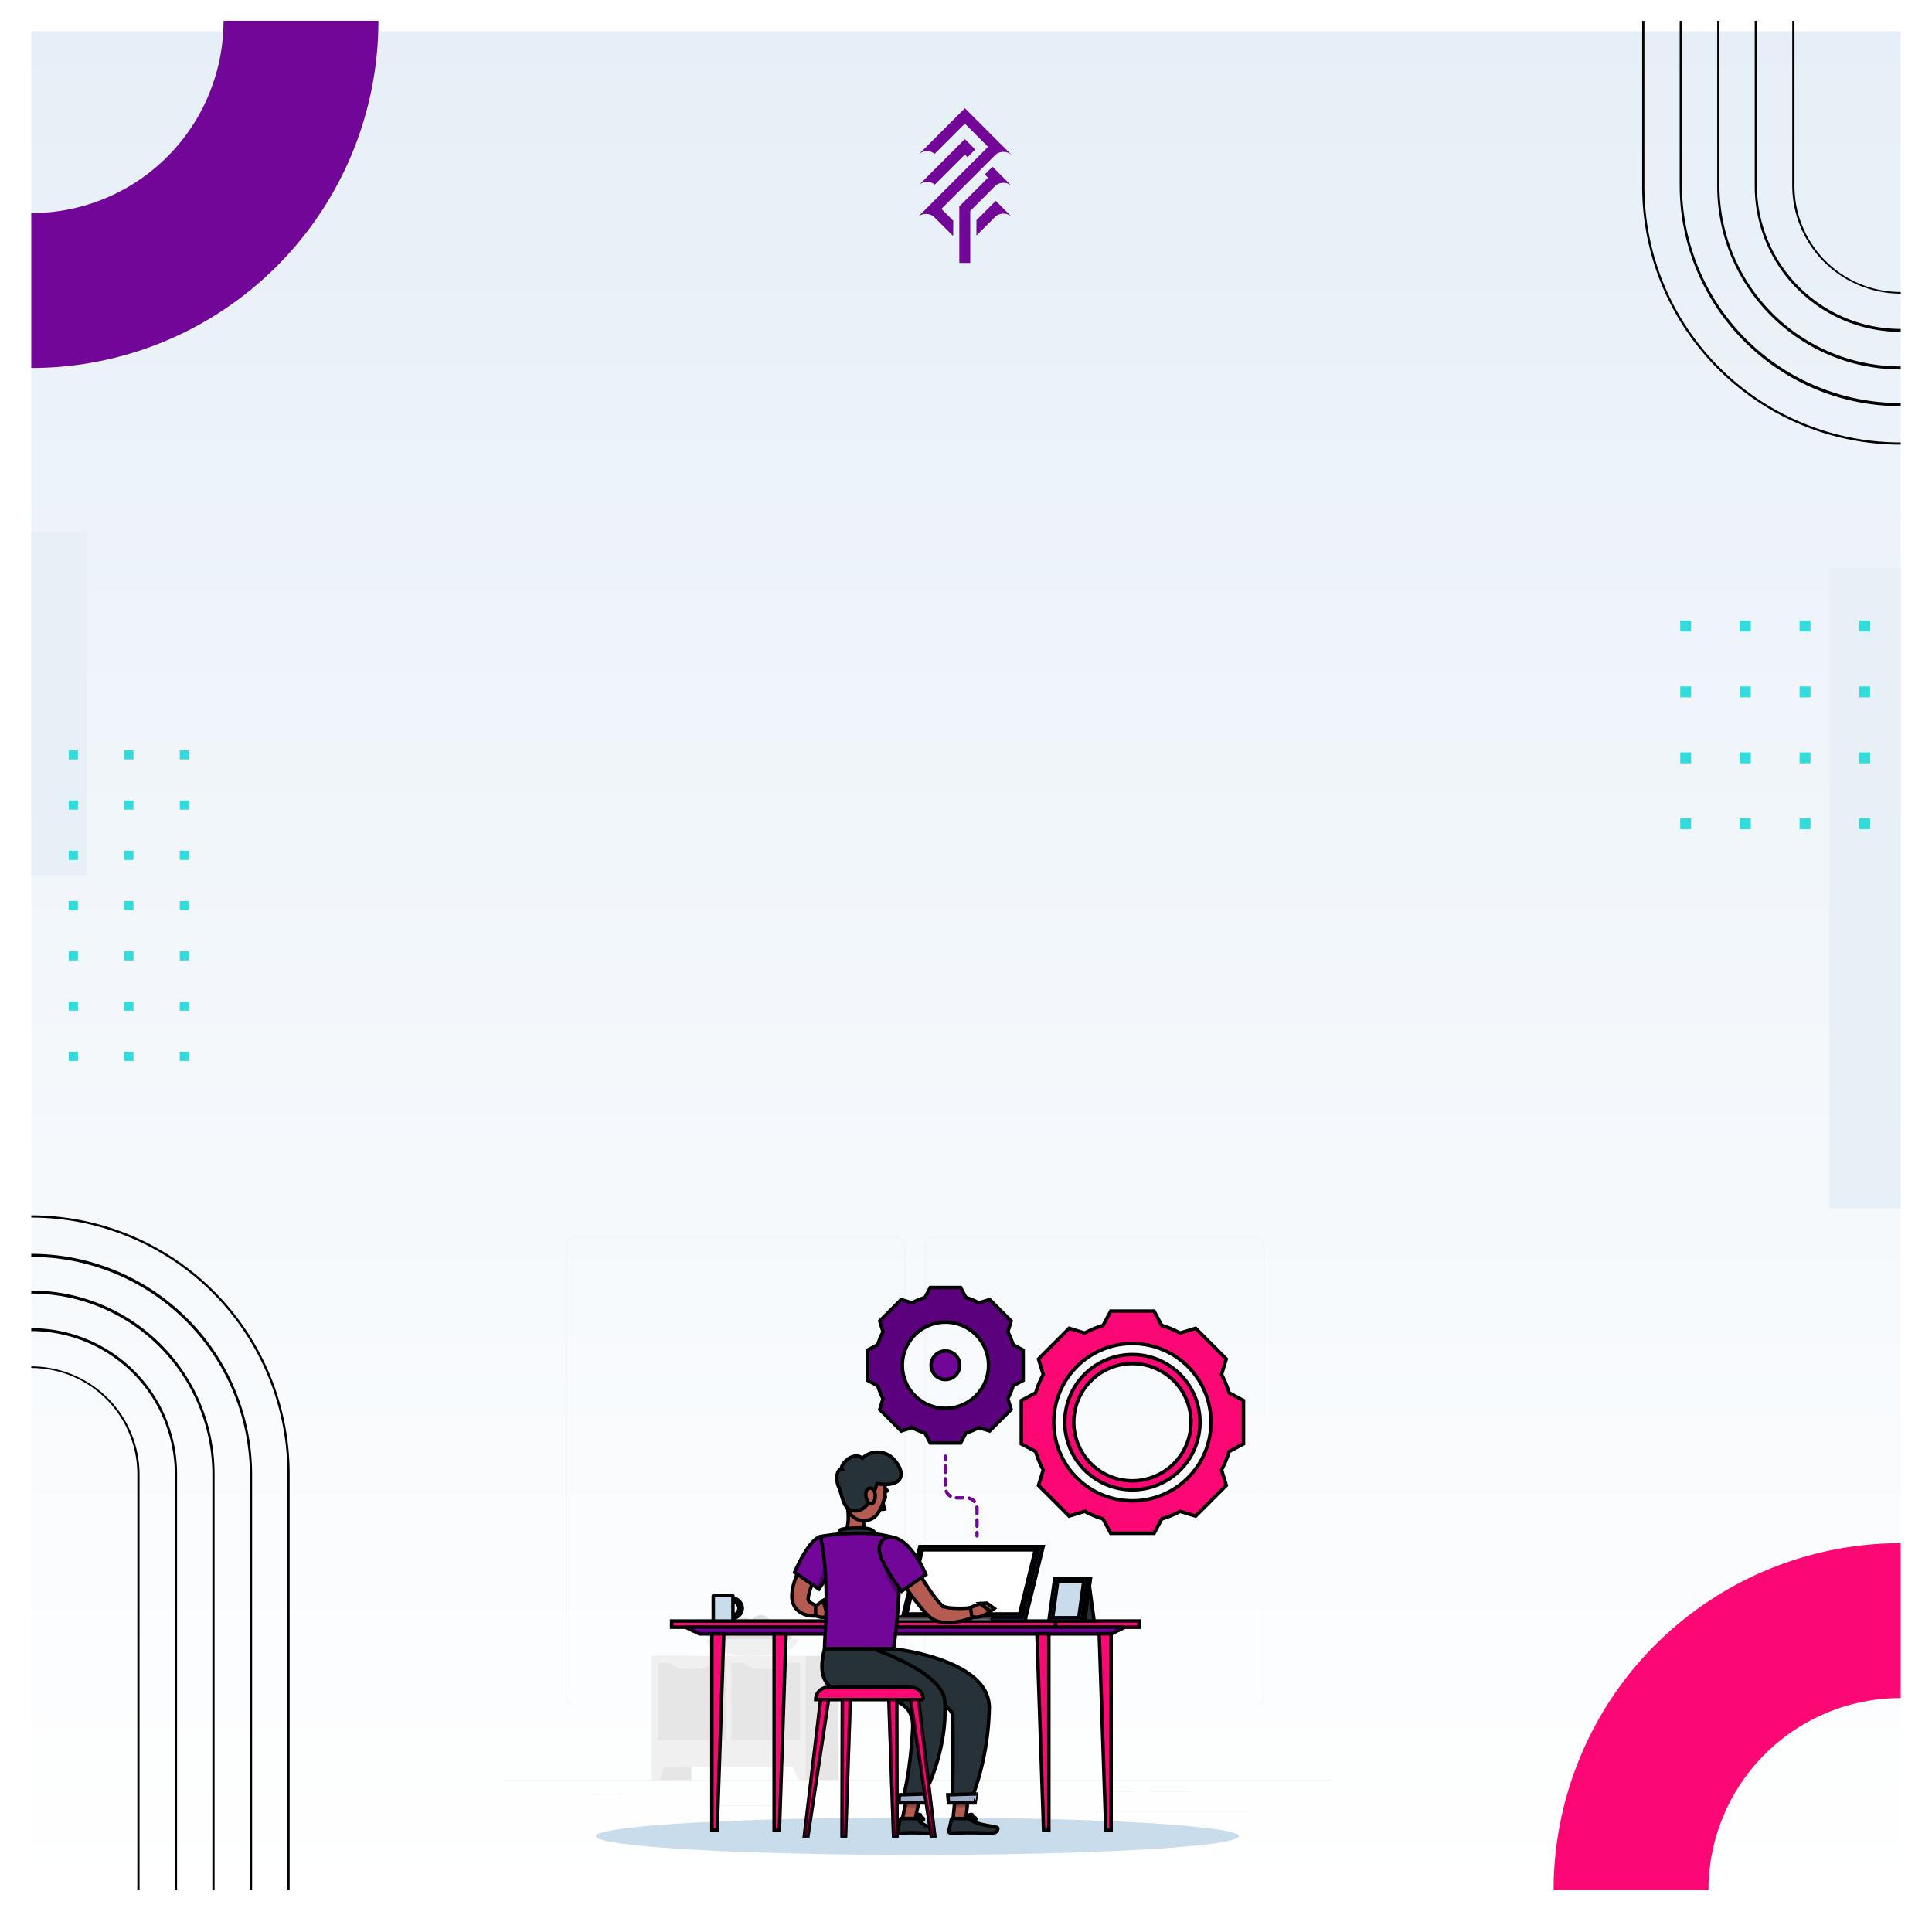 <svg xmlns="http://www.w3.org/2000/svg" xmlns:xlink="http://www.w3.org/1999/xlink" width="556.008" height="556.008" viewBox="0 0 556.008 556.008">
  <defs>
    <linearGradient id="linear-gradient" x1="0.5" x2="0.5" y2="1" gradientUnits="objectBoundingBox">
      <stop offset="0" stop-color="#e6eff7"/>
      <stop offset="1" stop-color="#fff"/>
    </linearGradient>
    <filter id="Path_37654" x="0" y="0" width="556.008" height="556.008" filterUnits="userSpaceOnUse">
      <feOffset dy="3" input="SourceAlpha"/>
      <feGaussianBlur stdDeviation="3" result="blur"/>
      <feFlood flood-opacity="0.161"/>
      <feComposite operator="in" in2="blur"/>
      <feComposite in="SourceGraphic"/>
    </filter>
    <clipPath id="clip-path">
      <rect id="Rectangle_142434" data-name="Rectangle 142434" width="538.008" height="538.005" fill="none"/>
    </clipPath>
  </defs>
  <g id="_01_img" data-name="01 img" transform="translate(-682 -189.992)">
    <g transform="matrix(1, 0, 0, 1, 682, 189.99)" filter="url(#Path_37654)">
      <path id="Path_37654-2" data-name="Path 37654" d="M0,0H538.008V538.008H0Z" transform="translate(9 6)" fill="url(#linear-gradient)"/>
    </g>
    <g id="Group_181727" data-name="Group 181727" transform="translate(691 195.992)">
      <g id="Group_181726" data-name="Group 181726" clip-path="url(#clip-path)">
        <path id="Path_37642" data-name="Path 37642" d="M285.873,408.606a99.9,99.9,0,1,0-99.9-99.9,99.9,99.9,0,0,0,99.9,99.9m0-44.571A55.328,55.328,0,1,1,341.2,308.706a55.327,55.327,0,0,1-55.326,55.329" transform="translate(252.135 229.299)" fill="#fb0874"/>
        <path id="Path_37643" data-name="Path 37643" d="M99.9,222.631A99.9,99.9,0,1,0,0,122.731a99.9,99.9,0,0,0,99.9,99.9m0-44.571a55.328,55.328,0,1,1,55.326-55.329A55.327,55.327,0,0,1,99.9,178.061" transform="translate(-99.897 -122.731)" fill="#710698"/>
        <path id="Path_37649" data-name="Path 37649" d="M160.91,0h.639v213.27a73.74,73.74,0,1,0,147.479,0V0h.636v213.27a74.378,74.378,0,1,1-148.755,0Z" transform="translate(302.687 -165.955)"/>
        <path id="Path_37650" data-name="Path 37650" d="M164.643,0h.639v213.27a62.941,62.941,0,0,0,125.881,0V0h.639v213.27a63.58,63.58,0,1,1-127.16,0Z" transform="translate(309.754 -165.955)"/>
        <path id="Path_37651" data-name="Path 37651" d="M168.376,0h.639v213.27a52.141,52.141,0,1,0,104.283,0V0h.639v213.27a52.781,52.781,0,1,1-105.561,0Z" transform="translate(316.82 -165.955)"/>
        <path id="Path_37652" data-name="Path 37652" d="M172.109,0h.636v213.27a41.345,41.345,0,0,0,82.69,0V0h.636v213.27a41.982,41.982,0,1,1-83.963,0Z" transform="translate(323.886 -165.955)"/>
        <path id="Path_37653" data-name="Path 37653" d="M175.841,0h.639v213.27a30.545,30.545,0,1,0,61.089,0V0h.639v213.27a31.184,31.184,0,0,1-62.368,0Z" transform="translate(330.95 -165.955)"/>
        <rect id="Rectangle_142394" data-name="Rectangle 142394" width="31.932" height="184.387" transform="translate(517.445 157.393)" fill="#e7f0f7"/>
        <rect id="Rectangle_142395" data-name="Rectangle 142395" width="31.932" height="98.763" transform="translate(-15.966 147.202)" fill="#e7f0f7"/>
        <rect id="Rectangle_142396" data-name="Rectangle 142396" width="2.641" height="2.641" transform="translate(10.79 296.692)" fill="#32dcdc"/>
        <rect id="Rectangle_142397" data-name="Rectangle 142397" width="2.641" height="2.641" transform="translate(26.765 296.692)" fill="#32dcdc"/>
        <rect id="Rectangle_142398" data-name="Rectangle 142398" width="2.641" height="2.641" transform="translate(42.74 296.692)" fill="#32dcdc"/>
        <rect id="Rectangle_142399" data-name="Rectangle 142399" width="2.641" height="2.641" transform="translate(10.79 282.227)" fill="#32dcdc"/>
        <rect id="Rectangle_142400" data-name="Rectangle 142400" width="2.641" height="2.641" transform="translate(26.765 282.227)" fill="#32dcdc"/>
        <rect id="Rectangle_142401" data-name="Rectangle 142401" width="2.641" height="2.641" transform="translate(42.74 282.227)" fill="#32dcdc"/>
        <rect id="Rectangle_142402" data-name="Rectangle 142402" width="2.641" height="2.641" transform="translate(10.79 267.763)" fill="#32dcdc"/>
        <rect id="Rectangle_142403" data-name="Rectangle 142403" width="2.641" height="2.641" transform="translate(26.765 267.763)" fill="#32dcdc"/>
        <rect id="Rectangle_142404" data-name="Rectangle 142404" width="2.641" height="2.641" transform="translate(42.74 267.763)" fill="#32dcdc"/>
        <rect id="Rectangle_142405" data-name="Rectangle 142405" width="2.641" height="2.641" transform="translate(10.79 253.298)" fill="#32dcdc"/>
        <rect id="Rectangle_142406" data-name="Rectangle 142406" width="2.641" height="2.641" transform="translate(26.765 253.298)" fill="#32dcdc"/>
        <rect id="Rectangle_142407" data-name="Rectangle 142407" width="2.641" height="2.641" transform="translate(42.74 253.298)" fill="#32dcdc"/>
        <rect id="Rectangle_142408" data-name="Rectangle 142408" width="2.641" height="2.641" transform="translate(10.79 238.837)" fill="#32dcdc"/>
        <rect id="Rectangle_142409" data-name="Rectangle 142409" width="2.641" height="2.641" transform="translate(26.765 238.837)" fill="#32dcdc"/>
        <rect id="Rectangle_142410" data-name="Rectangle 142410" width="2.641" height="2.641" transform="translate(42.74 238.837)" fill="#32dcdc"/>
        <rect id="Rectangle_142411" data-name="Rectangle 142411" width="2.641" height="2.641" transform="translate(10.79 224.372)" fill="#32dcdc"/>
        <rect id="Rectangle_142412" data-name="Rectangle 142412" width="2.641" height="2.641" transform="translate(26.765 224.372)" fill="#32dcdc"/>
        <rect id="Rectangle_142413" data-name="Rectangle 142413" width="2.641" height="2.641" transform="translate(42.74 224.372)" fill="#32dcdc"/>
        <rect id="Rectangle_142414" data-name="Rectangle 142414" width="2.641" height="2.641" transform="translate(10.79 209.908)" fill="#32dcdc"/>
        <rect id="Rectangle_142415" data-name="Rectangle 142415" width="2.641" height="2.641" transform="translate(26.765 209.908)" fill="#32dcdc"/>
        <rect id="Rectangle_142416" data-name="Rectangle 142416" width="2.641" height="2.641" transform="translate(42.74 209.908)" fill="#32dcdc"/>
        <rect id="Rectangle_142417" data-name="Rectangle 142417" width="3.139" height="3.139" transform="translate(474.547 172.584)" fill="#32dcdc"/>
        <rect id="Rectangle_142418" data-name="Rectangle 142418" width="3.139" height="3.139" transform="translate(474.547 191.553)" fill="#32dcdc"/>
        <rect id="Rectangle_142419" data-name="Rectangle 142419" width="3.139" height="3.139" transform="translate(474.547 210.524)" fill="#32dcdc"/>
        <rect id="Rectangle_142420" data-name="Rectangle 142420" width="3.139" height="3.139" transform="translate(474.547 229.493)" fill="#32dcdc"/>
        <rect id="Rectangle_142421" data-name="Rectangle 142421" width="3.139" height="3.139" transform="translate(491.722 172.584)" fill="#32dcdc"/>
        <rect id="Rectangle_142422" data-name="Rectangle 142422" width="3.139" height="3.139" transform="translate(491.722 191.553)" fill="#32dcdc"/>
        <rect id="Rectangle_142423" data-name="Rectangle 142423" width="3.139" height="3.139" transform="translate(491.722 210.524)" fill="#32dcdc"/>
        <rect id="Rectangle_142424" data-name="Rectangle 142424" width="3.139" height="3.139" transform="translate(491.722 229.493)" fill="#32dcdc"/>
        <rect id="Rectangle_142425" data-name="Rectangle 142425" width="3.139" height="3.139" transform="translate(508.897 172.584)" fill="#32dcdc"/>
        <rect id="Rectangle_142426" data-name="Rectangle 142426" width="3.139" height="3.139" transform="translate(508.897 191.553)" fill="#32dcdc"/>
        <rect id="Rectangle_142427" data-name="Rectangle 142427" width="3.139" height="3.139" transform="translate(508.897 210.524)" fill="#32dcdc"/>
        <rect id="Rectangle_142428" data-name="Rectangle 142428" width="3.139" height="3.139" transform="translate(508.897 229.493)" fill="#32dcdc"/>
        <rect id="Rectangle_142429" data-name="Rectangle 142429" width="3.139" height="3.139" transform="translate(526.072 172.584)" fill="#32dcdc"/>
        <rect id="Rectangle_142430" data-name="Rectangle 142430" width="3.139" height="3.139" transform="translate(526.072 191.553)" fill="#32dcdc"/>
        <rect id="Rectangle_142431" data-name="Rectangle 142431" width="3.139" height="3.139" transform="translate(526.072 210.524)" fill="#32dcdc"/>
        <rect id="Rectangle_142432" data-name="Rectangle 142432" width="3.139" height="3.139" transform="translate(526.072 229.493)" fill="#32dcdc"/>
        <path id="Path_37655" data-name="Path 37655" d="M160.91,0h.639v213.27a73.74,73.74,0,1,0,147.479,0V0h.636v213.27a74.378,74.378,0,1,1-148.755,0Z" transform="translate(235.263 631.691) rotate(180)"/>
        <path id="Path_37656" data-name="Path 37656" d="M164.643,0h.639v213.27a62.941,62.941,0,0,0,125.881,0V0h.639v213.27a63.58,63.58,0,1,1-127.16,0Z" transform="translate(228.197 631.691) rotate(180)"/>
        <path id="Path_37657" data-name="Path 37657" d="M168.376,0h.639v213.27a52.141,52.141,0,1,0,104.283,0V0h.639v213.27a52.781,52.781,0,1,1-105.561,0Z" transform="translate(221.13 631.691) rotate(180)"/>
        <path id="Path_37658" data-name="Path 37658" d="M172.109,0h.636v213.27a41.345,41.345,0,0,0,82.69,0V0h.636v213.27a41.982,41.982,0,1,1-83.963,0Z" transform="translate(214.064 631.691) rotate(180)"/>
        <path id="Path_37659" data-name="Path 37659" d="M175.841,0h.639v213.27a30.545,30.545,0,1,0,61.089,0V0h.639v213.27a31.184,31.184,0,0,1-62.368,0Z" transform="translate(207 631.691) rotate(180)"/>
      </g>
    </g>
    <g id="Group_181737" data-name="Group 181737" transform="translate(823.021 193.138)">
      <g id="Group_2" data-name="Group 2" transform="translate(122.979 28)">
        <path id="Path_1" data-name="Path 1" d="M207.384,174.124l-2.983-2.983-2.221,2.222.936.936-8.247,8.247-.011,0v16.291H198V183.858l7.335-7.33h0a3.543,3.543,0,0,1,4.7.263l-2.48-2.486Z" transform="translate(-182.774 -154.304)" fill="#710698"/>
        <path id="Path_2" data-name="Path 2" d="M216.764,203.751l-5.554,5.554v4.443l5.555-5.554h0a3.538,3.538,0,0,1,4.7.26l-2.48-2.48Z" transform="translate(-194.201 -177.091)" fill="#710698"/>
        <path id="Path_3" data-name="Path 3" d="M177.306,128.572h0a3.537,3.537,0,0,1,4.7.259l-2.48-2.48-1.111-1.111-1.111-1.111-6.665-6.665-2.221-2.222-2.222,2.222-8.68,8.682-2.481,2.482a3.533,3.533,0,0,1,4.7-.256l8.686-8.687,6.665,6.665-15.638,15.638-2.223,2.221-2.481,2.479a3.539,3.539,0,0,1,4.7-.26h0l0,0,5.614,5.614.026-4.418-3.418-3.418Z" transform="translate(-154.742 -115.243)" fill="#710698"/>
        <path id="Path_4" data-name="Path 4" d="M160.519,157.843l8.655-8.654.761.761,2.221-2.222-2.982-2.982L158.3,155.617l-2.481,2.481A3.533,3.533,0,0,1,160.519,157.843Z" transform="translate(-155.497 -135.859)" fill="#710698"/>
      </g>
    </g>
    <g id="_5425967_2808314" data-name="5425967_2808314" transform="translate(826.684 491.048)">
      <g id="Background_Complete" transform="translate(0 54.952)">
        <g id="Group_181681" data-name="Group 181681">
          <rect id="Rectangle_142346" data-name="Rectangle 142346" width="238.632" height="0.119" transform="translate(0 156.278)" fill="#ebebeb"/>
          <rect id="Rectangle_142347" data-name="Rectangle 142347" width="15.808" height="0.119" transform="translate(62.746 163.641)" fill="#ebebeb"/>
          <rect id="Rectangle_142348" data-name="Rectangle 142348" width="4.149" height="0.119" transform="translate(119.389 162.346)" fill="#ebebeb"/>
          <rect id="Rectangle_142349" data-name="Rectangle 142349" width="9.16" height="0.119" transform="translate(25.037 160.33)" fill="#ebebeb"/>
          <rect id="Rectangle_142350" data-name="Rectangle 142350" width="12.448" height="0.119" transform="translate(185.988 159.528)" fill="#ebebeb"/>
          <rect id="Rectangle_142351" data-name="Rectangle 142351" width="11.189" height="0.119" transform="translate(170.55 159.528)" fill="#ebebeb"/>
          <rect id="Rectangle_142352" data-name="Rectangle 142352" width="44.708" height="0.119" transform="translate(170.014 165.256)" fill="#ebebeb"/>
          <path id="Path_37532" data-name="Path 37532" d="M133.09,189.945H40.931a2.728,2.728,0,0,1-2.724-2.724V57.676a2.728,2.728,0,0,1,2.724-2.724H133.09a2.727,2.727,0,0,1,2.724,2.724V187.221A2.727,2.727,0,0,1,133.09,189.945ZM40.931,55.072a2.608,2.608,0,0,0-2.6,2.6V187.222a2.608,2.608,0,0,0,2.6,2.6H133.09a2.607,2.607,0,0,0,2.6-2.6V57.676a2.608,2.608,0,0,0-2.6-2.6H40.931Z" transform="translate(-19.972 -54.952)" fill="#ebebeb"/>
          <path id="Path_37533" data-name="Path 37533" d="M349.388,189.945H257.229a2.727,2.727,0,0,1-2.724-2.724V57.676a2.727,2.727,0,0,1,2.724-2.724h92.159a2.727,2.727,0,0,1,2.724,2.724V187.221A2.727,2.727,0,0,1,349.388,189.945ZM257.229,55.072a2.607,2.607,0,0,0-2.6,2.6V187.222a2.607,2.607,0,0,0,2.6,2.6h92.159a2.608,2.608,0,0,0,2.6-2.6V57.676a2.608,2.608,0,0,0-2.6-2.6H257.229Z" transform="translate(-133.039 -54.952)" fill="#ebebeb"/>
        </g>
        <g id="Group_181693" data-name="Group 181693" transform="translate(42.965 108.775)">
          <g id="Group_181691" data-name="Group 181691" transform="translate(0 11.765)">
            <rect id="Rectangle_142378" data-name="Rectangle 142378" width="11.333" height="35.738" transform="translate(11.333 35.738) rotate(180)" fill="#e6e6e6"/>
            <path id="Path_37553" data-name="Path 37553" d="M92.176,375.692H90.023v-6.123h4.409Z" transform="translate(-90.023 -339.954)" fill="#f0f0f0"/>
            <rect id="Rectangle_142379" data-name="Rectangle 142379" width="11.333" height="35.738" transform="translate(53.689 35.738) rotate(180)" fill="#e6e6e6"/>
            <rect id="Rectangle_142380" data-name="Rectangle 142380" width="44.235" height="31.981" transform="translate(44.235 31.981) rotate(180)" fill="#f0f0f0"/>
            <rect id="Rectangle_142381" data-name="Rectangle 142381" width="22.322" height="19.725" transform="translate(1.67 24.327) rotate(-90)" fill="#e6e6e6"/>
            <rect id="Rectangle_142382" data-name="Rectangle 142382" width="22.322" height="19.725" transform="translate(22.84 24.327) rotate(-90)" fill="#e6e6e6"/>
            <path id="Path_37554" data-name="Path 37554" d="M149.547,313.195h3.9a6.172,6.172,0,0,0,4.482-1.928H145.066A6.173,6.173,0,0,0,149.547,313.195Z" transform="translate(-118.796 -309.477)" fill="#f0f0f0"/>
            <path id="Path_37555" data-name="Path 37555" d="M104.773,313.195h3.9a6.172,6.172,0,0,0,4.482-1.928H100.292A6.172,6.172,0,0,0,104.773,313.195Z" transform="translate(-95.391 -309.477)" fill="#f0f0f0"/>
            <path id="Path_37556" data-name="Path 37556" d="M175.725,375.692h2.152v-6.123h-4.409Z" transform="translate(-133.643 -339.954)" fill="#f0f0f0"/>
          </g>
          <g id="Group_181692" data-name="Group 181692" transform="translate(15.559)">
            <path id="Path_37557" data-name="Path 37557" d="M153.754,294.8a2.454,2.454,0,1,0,2.454-2.454A2.454,2.454,0,0,0,153.754,294.8Z" transform="translate(-138.897 -287.819)" fill="#e0e0e0"/>
            <circle id="Ellipse_1050" data-name="Ellipse 1050" cx="2.454" cy="2.454" r="2.454" transform="translate(15.971 2.928)" fill="#e0e0e0"/>
            <path id="Path_37558" data-name="Path 37558" d="M127.947,295.621a2.454,2.454,0,1,0,2.455-2.455A2.454,2.454,0,0,0,127.947,295.621Z" transform="translate(-125.407 -288.25)" fill="#e0e0e0"/>
            <circle id="Ellipse_1051" data-name="Ellipse 1051" cx="3.01" cy="3.01" r="3.01" transform="translate(18.701 2.772)" fill="#e0e0e0"/>
            <path id="Path_37559" data-name="Path 37559" d="M149.3,285.876a3.009,3.009,0,1,0,3.009-3.01A3.009,3.009,0,0,0,149.3,285.876Z" transform="translate(-136.571 -282.866)" fill="#e0e0e0"/>
            <path id="Path_37560" data-name="Path 37560" d="M139.3,287.487a3.009,3.009,0,1,0,3.009-3.009A3.01,3.01,0,0,0,139.3,287.487Z" transform="translate(-131.343 -283.709)" fill="#e0e0e0"/>
            <path id="Path_37561" data-name="Path 37561" d="M143.533,292.716a2.882,2.882,0,1,0,2.882-2.882A2.881,2.881,0,0,0,143.533,292.716Z" transform="translate(-133.554 -286.508)" fill="#e0e0e0"/>
            <path id="Path_37562" data-name="Path 37562" d="M133.089,292.091A3.091,3.091,0,1,0,136.18,289,3.091,3.091,0,0,0,133.089,292.091Z" transform="translate(-128.094 -286.072)" fill="#e0e0e0"/>
            <path id="Path_37563" data-name="Path 37563" d="M149.136,297.483s-.337,4.788-13.256,4.788-13.256-4.788-13.256-4.788Z" transform="translate(-122.624 -290.507)" fill="#f0f0f0"/>
          </g>
        </g>
      </g>
      <g id="Shadow_1_" transform="translate(26.78 221.977)">
        <ellipse id="_x3C_Path_x3E__64_" cx="92.536" cy="5.404" rx="92.536" ry="5.404" fill="#c9dcec"/>
      </g>
      <g id="Gear" transform="translate(105.032 69.48)">
        <g id="Group_181699" data-name="Group 181699">
          <g id="Group_181695" data-name="Group 181695">
            <g id="Group_181694" data-name="Group 181694">
              <path id="Path_37564" data-name="Path 37564" d="M261.926,101.862a20.232,20.232,0,0,0-1.534-3.7l.957-3.128-6.175-6.175-3.128.957a20.252,20.252,0,0,0-3.7-1.534l-1.535-2.887h-8.733L236.54,88.28a20.233,20.233,0,0,0-3.7,1.534l-3.128-.957-6.175,6.175.957,3.128a20.222,20.222,0,0,0-1.534,3.7l-2.887,1.535v8.733l2.887,1.535a20.237,20.237,0,0,0,1.534,3.7l-.957,3.128,6.175,6.175,3.128-.957a20.266,20.266,0,0,0,3.7,1.534l1.535,2.887h8.733l1.535-2.887a20.233,20.233,0,0,0,3.7-1.534l3.128.957,6.175-6.175-.957-3.128a20.25,20.25,0,0,0,1.534-3.7l2.887-1.535V103.4Zm-19.484,18.307a12.406,12.406,0,1,1,12.406-12.406A12.406,12.406,0,0,1,242.442,120.169Z" transform="translate(-220.071 -85.393)" fill="#407bff"/>
              <path id="Path_37565" data-name="Path 37565" d="M261.926,101.862a20.232,20.232,0,0,0-1.534-3.7l.957-3.128-6.175-6.175-3.128.957a20.252,20.252,0,0,0-3.7-1.534l-1.535-2.887h-8.733L236.54,88.28a20.233,20.233,0,0,0-3.7,1.534l-3.128-.957-6.175,6.175.957,3.128a20.222,20.222,0,0,0-1.534,3.7l-2.887,1.535v8.733l2.887,1.535a20.237,20.237,0,0,0,1.534,3.7l-.957,3.128,6.175,6.175,3.128-.957a20.266,20.266,0,0,0,3.7,1.534l1.535,2.887h8.733l1.535-2.887a20.233,20.233,0,0,0,3.7-1.534l3.128.957,6.175-6.175-.957-3.128a20.25,20.25,0,0,0,1.534-3.7l2.887-1.535V103.4Zm-19.484,18.307a12.406,12.406,0,1,1,12.406-12.406A12.406,12.406,0,0,1,242.442,120.169Z" transform="translate(-220.071 -85.393)" fill="#5c017d" stroke="#000" stroke-width="1"/>
            </g>
            <path id="Path_37566" data-name="Path 37566" d="M262.442,123.655a4.11,4.11,0,1,0,4.11,4.11A4.11,4.11,0,0,0,262.442,123.655Z" transform="translate(-240.071 -105.394)" fill="#710698" stroke="#000" stroke-width="1"/>
          </g>
          <g id="Group_181697" data-name="Group 181697" transform="translate(44.2 6.784)">
            <path id="Path_37567" data-name="Path 37567" d="M372.5,123.145a29.1,29.1,0,0,0-2.19-5.295h0l1.366-4.465-8.826-8.826-4.468,1.367h0a28.351,28.351,0,0,0-5.293-2.195h0L350.9,99.607H338.414l-2.192,4.124a28.236,28.236,0,0,0-5.294,2.194h0l-4.468-1.367-8.826,8.826L319,117.849h0a29.1,29.1,0,0,0-2.19,5.3l-4.126,2.193V137.82l4.125,2.193v0A28.942,28.942,0,0,0,319,145.307v0l-1.366,4.465,8.826,8.826,4.47-1.367a28.231,28.231,0,0,0,5.292,2.193l2.193,4.126H350.9l2.192-4.125h0a28.356,28.356,0,0,0,5.291-2.194l4.47,1.367,8.826-8.826-1.366-4.466h0a28.924,28.924,0,0,0,2.191-5.293h0l4.126-2.193V125.339Zm-27.846,31.06a22.626,22.626,0,1,1,22.629-22.624A22.624,22.624,0,0,1,344.653,154.205Z" transform="translate(-312.682 -99.607)" fill="#fb0874" stroke="#000" stroke-width="1"/>
            <g id="Group_181696" data-name="Group 181696" transform="translate(12.513 12.513)">
              <path id="Path_37568" data-name="Path 37568" d="M358.359,125.825a19.459,19.459,0,1,0,19.46,19.459A19.481,19.481,0,0,0,358.359,125.825Zm0,36.327a16.867,16.867,0,1,1,16.868-16.867A16.887,16.887,0,0,1,358.359,162.152Z" transform="translate(-338.9 -125.825)" fill="#407bff"/>
              <path id="Path_37569" data-name="Path 37569" d="M358.359,125.825a19.459,19.459,0,1,0,19.46,19.459A19.481,19.481,0,0,0,358.359,125.825Zm0,36.327a16.867,16.867,0,1,1,16.868-16.867A16.887,16.887,0,0,1,358.359,162.152Z" transform="translate(-338.9 -125.825)" fill="#fb0874" stroke="#000" stroke-width="1"/>
            </g>
          </g>
          <g id="Group_181698" data-name="Group 181698" transform="translate(21.893 48.075)">
            <path id="Path_37570" data-name="Path 37570" d="M285.477,234.072a.477.477,0,0,1-.477-.477v-.955a.477.477,0,0,1,.955,0v.955A.477.477,0,0,1,285.477,234.072Z" transform="translate(-275.905 -210.19)" fill="#710698"/>
            <path id="Path_37571" data-name="Path 37571" d="M268.351,208.725a2.61,2.61,0,0,1-.981-1.168.477.477,0,1,0-.878.374,3.565,3.565,0,0,0,1.338,1.594.477.477,0,1,0,.521-.8Z" transform="translate(-266.21 -197.176)" fill="#710698"/>
            <path id="Path_37572" data-name="Path 37572" d="M266.42,194.782a.477.477,0,0,0,.477-.477v-1.83a.477.477,0,1,0-.955,0v1.83A.477.477,0,0,0,266.42,194.782Z" transform="translate(-265.943 -189.195)" fill="#710698"/>
            <path id="Path_37573" data-name="Path 37573" d="M274.823,211.2h-1.83a.477.477,0,0,0,0,.955h1.83a.477.477,0,0,0,0-.955Z" transform="translate(-269.378 -199.234)" fill="#710698"/>
            <path id="Path_37574" data-name="Path 37574" d="M266.9,201.974v-1.83a.477.477,0,0,0-.955,0v1.83a.477.477,0,0,0,.955,0Z" transform="translate(-265.943 -193.203)" fill="#710698"/>
            <path id="Path_37575" data-name="Path 37575" d="M285.9,217.243a.477.477,0,1,0-.947.122,2.64,2.64,0,0,1,.022.338v1.43a.477.477,0,1,0,.955,0V217.7A3.842,3.842,0,0,0,285.9,217.243Z" transform="translate(-275.877 -202.173)" fill="#710698"/>
            <path id="Path_37576" data-name="Path 37576" d="M285.477,224.494a.477.477,0,0,0-.477.477v1.83a.477.477,0,0,0,.955,0v-1.83A.477.477,0,0,0,285.477,224.494Z" transform="translate(-275.905 -206.181)" fill="#710698"/>
            <path id="Path_37577" data-name="Path 37577" d="M282.537,212.516a3.544,3.544,0,0,0-1.774-1.091.477.477,0,1,0-.24.924,2.6,2.6,0,0,1,1.3.8.477.477,0,0,0,.716-.632Z" transform="translate(-273.378 -199.342)" fill="#710698"/>
            <path id="Path_37578" data-name="Path 37578" d="M266.42,188.033a.477.477,0,0,1-.477-.477V186.6a.477.477,0,0,1,.955,0v.955A.477.477,0,0,1,266.42,188.033Z" transform="translate(-265.943 -186.124)" fill="#710698"/>
          </g>
        </g>
      </g>
      <g id="Desk" transform="translate(48.601 144.029)">
        <g id="Group_181709" data-name="Group 181709" transform="translate(0 0)">
          <g id="Group_181703" data-name="Group 181703" transform="translate(0 21.438)">
            <g id="Group_181701" data-name="Group 181701">
              <rect id="Rectangle_142383" data-name="Rectangle 142383" width="110.503" height="1.77" fill="#fb0874" stroke="#000" stroke-width="1"/>
              <g id="Group_181700" data-name="Group 181700" transform="translate(110.503 0)">
                <rect id="Rectangle_142384" data-name="Rectangle 142384" width="23.979" height="1.77" transform="translate(23.979 1.77) rotate(180)" fill="#fb0874" stroke="#000" stroke-width="1"/>
                <rect id="Rectangle_142385" data-name="Rectangle 142385" width="23.979" height="1.77" transform="translate(23.979 1.77) rotate(180)" fill="#fb0874" stroke="#000" stroke-width="1" opacity="0.2"/>
              </g>
            </g>
            <g id="Group_181702" data-name="Group 181702" transform="translate(4.044 1.77)">
              <path id="Path_37579" data-name="Path 37579" d="M232.738,292.114H114.267l-3.961-1.9H236.7Z" transform="translate(-110.306 -290.218)" fill="#710698" stroke="#000" stroke-width="1"/>
              <path id="Path_37580" data-name="Path 37580" d="M232.738,292.114H114.267l-3.961-1.9H236.7Z" transform="translate(-110.306 -290.218)" fill="#710698" stroke="#000" stroke-width="1" opacity="0.6"/>
            </g>
            <path id="Path_37581" data-name="Path 37581" d="M126.113,294.191v56.478h1.517l1.91-56.478Z" transform="translate(-114.525 -290.525)" fill="#fb0874" stroke="#000" stroke-width="1"/>
            <path id="Path_37582" data-name="Path 37582" d="M163.648,294.191v56.478h1.517l1.91-56.478Z" transform="translate(-134.145 -290.525)" fill="#fb0874" stroke="#000" stroke-width="1"/>
            <path id="Path_37583" data-name="Path 37583" d="M363.082,294.191v56.478h-1.517l-1.91-56.478Z" transform="translate(-236.605 -290.525)" fill="#fb0874" stroke="#000" stroke-width="1"/>
            <path id="Path_37584" data-name="Path 37584" d="M325.547,294.191v56.478H324.03l-1.91-56.478Z" transform="translate(-216.984 -290.525)" fill="#fb0874" stroke="#000" stroke-width="1"/>
          </g>
          <g id="Group_181706" data-name="Group 181706" transform="translate(53.872)">
            <g id="Group_181704" data-name="Group 181704" transform="translate(13.503)">
              <path id="Path_37585" data-name="Path 37585" d="M248.127,241.592l-4.986,20.315h0L243,263.03h34.4l.139-1.123,4.986-20.315Z" transform="translate(-243 -241.592)" fill="#407bff" stroke="#000" stroke-width="1"/>
              <path id="Path_37586" data-name="Path 37586" d="M248.127,241.592l-4.986,20.315h0L243,263.03h34.4l.139-1.123,4.986-20.315Z" transform="translate(-243 -241.592)" stroke="#000" stroke-width="1" opacity="0.3"/>
            </g>
            <path id="Path_37587" data-name="Path 37587" d="M280.464,241.592h-34.4l-4.986,20.315h34.4Z" transform="translate(-228.491 -241.592)" fill="#407bff" stroke="#000" stroke-width="1"/>
            <path id="Path_37588" data-name="Path 37588" d="M276.047,262l4.53-18.459H248.086L243.555,262Z" transform="translate(-229.787 -242.609)" fill="#fff" stroke="#000" stroke-width="1"/>
            <g id="Group_181705" data-name="Group 181705" transform="translate(0 20.315)">
              <path id="Path_37589" data-name="Path 37589" d="M252.731,284.158l-.139,1.123H214.708l.139-1.123Z" transform="translate(-214.708 -284.158)" fill="#407bff" stroke="#000" stroke-width="1"/>
              <path id="Path_37590" data-name="Path 37590" d="M252.731,284.158l-.139,1.123H214.708l.139-1.123Z" transform="translate(-214.708 -284.158)" fill="#fff" stroke="#000" stroke-width="1" opacity="0.6"/>
            </g>
          </g>
          <path id="Path_37591" data-name="Path 37591" d="M135.3,274.726a3.024,3.024,0,0,0-2.685-2.91v-.551a.242.242,0,0,0-.251-.233h-5.156a.242.242,0,0,0-.251.233v7.154h5.657v-.784A3.023,3.023,0,0,0,135.3,274.726Zm-2.685,1.987v-3.974a2.009,2.009,0,0,1,0,3.974Z" transform="translate(-114.967 -256.981)" fill="#c9dcec" stroke="#000" stroke-width="1"/>
          <g id="Group_181708" data-name="Group 181708" transform="translate(108.562 9.154)">
            <path id="Path_37592" data-name="Path 37592" d="M346.564,275.016h4.789l-1.419-10.5h-3.37Z" transform="translate(-338.325 -262.731)" fill="#263238" stroke="#000" stroke-width="1"/>
            <g id="Group_181707" data-name="Group 181707" transform="translate(1.212)">
              <path id="Path_37593" data-name="Path 37593" d="M331.839,273.056h9.076l1.689-12.284h-9.076Z" transform="translate(-331.839 -260.772)" fill="#407bff" stroke="#000" stroke-width="1"/>
              <path id="Path_37594" data-name="Path 37594" d="M331.839,273.056h9.076l1.689-12.284h-9.076Z" transform="translate(-331.839 -260.772)" stroke="#000" stroke-width="1" opacity="0.3"/>
            </g>
            <path id="Path_37595" data-name="Path 37595" d="M329.3,273.056h9.444l1.69-12.284H330.99Z" transform="translate(-329.3 -260.772)" fill="#407bff" stroke="#000" stroke-width="1"/>
            <path id="Path_37596" data-name="Path 37596" d="M339.116,273.148l1.423-10.348h-7.508l-1.423,10.348Z" transform="translate(-330.506 -261.832)" fill="#c9dcec" stroke="#000" stroke-width="1"/>
          </g>
        </g>
      </g>
      <g id="Character_1_" transform="translate(83.197 116.856)">
        <g id="Group_181718" data-name="Group 181718">
          <g id="Group_181712" data-name="Group 181712">
            <path id="Path_37597" data-name="Path 37597" d="M185.4,244.338l-.389.424-.422.477c-.283.322-.559.654-.828.992-.534.679-1.053,1.371-1.532,2.08a22.4,22.4,0,0,0-2.377,4.41,13.88,13.88,0,0,0-.676,2.279c-.078.44-.127.63-.149.816a1.289,1.289,0,0,0,0,.45,1.849,1.849,0,0,0,.971,1.077,6.621,6.621,0,0,0,1.013.509c.186.074.377.147.571.216s.414.135.554.189l.006,2.633c-.332.048-.575.085-.86.1a8.734,8.734,0,0,1-2.554-.2,6.523,6.523,0,0,1-1.8-.723,5.319,5.319,0,0,1-1.661-1.546,5.551,5.551,0,0,1-.867-2.223,4.294,4.294,0,0,1-.062-.561,4.751,4.751,0,0,1-.011-.543l.006-.267c0-.088.012-.144.018-.218l.041-.417a16.538,16.538,0,0,1,.687-3.214,23.845,23.845,0,0,1,2.706-5.69,27.236,27.236,0,0,1,1.8-2.5q.48-.6.991-1.181c.171-.194.345-.386.528-.575s.349-.362.593-.6Z" transform="translate(-174.32 -213.865)" fill="#b55b52" stroke="#000" stroke-width="1"/>
            <path id="Path_37598" data-name="Path 37598" d="M188.648,275.76l2.223-1.63,1.268,4.572a4.323,4.323,0,0,1-3.477-.251Z" transform="translate(-181.81 -231.429)" fill="#b55b52" stroke="#000" stroke-width="1"/>
            <path id="Path_37599" data-name="Path 37599" d="M196.393,271.832l.871,3.828-2.691,1.841-1.268-4.572Z" transform="translate(-184.244 -230.227)" fill="#b55b52" stroke="#000" stroke-width="1"/>
            <path id="Path_37600" data-name="Path 37600" d="M229.2,211.3c-.1.283-.028.565.157.629s.415-.113.513-.4.028-.565-.157-.629S229.3,211.016,229.2,211.3Z" transform="translate(-202.986 -198.371)" fill="#263238" stroke="#000" stroke-width="1"/>
            <path id="Path_37601" data-name="Path 37601" d="M228.118,212.911a10.718,10.718,0,0,0,.51,2.89,1.727,1.727,0,0,1-1.44-.217Z" transform="translate(-201.956 -199.427)" fill="#a02724" stroke="#000" stroke-width="1"/>
            <path id="Path_37602" data-name="Path 37602" d="M228.163,207.274a.174.174,0,0,0,.108,0,1.4,1.4,0,0,1,1.257.194.176.176,0,0,0,.227-.269,1.746,1.746,0,0,0-1.585-.263.176.176,0,0,0-.007.335Z" transform="translate(-202.404 -196.263)" fill="#263238" stroke="#000" stroke-width="1"/>
            <path id="Path_37603" data-name="Path 37603" d="M206.408,213.926c.533,2.717,1.064,7.7-.837,9.509,0,0,.743,2.756,5.792,2.756,5.552,0,2.653-2.756,2.653-2.756-3.03-.724-2.952-2.971-2.424-5.083Z" transform="translate(-190.656 -199.958)" fill="#b55b52" stroke="#000" stroke-width="1"/>
            <path id="Path_37604" data-name="Path 37604" d="M203.539,232.991c-.4-.872-.836-1.871.07-2.184,1-.344,6.455-.695,8.337-.049a1.941,1.941,0,0,1,1.348,2.415Z" transform="translate(-189.352 -208.568)" fill="#263238" stroke="#000" stroke-width="1"/>
            <path id="Path_37605" data-name="Path 37605" d="M238.833,245.59c1.166,2.107,2.422,4.271,3.695,6.353s2.6,4.149,4.023,6.042c.354.481.717.93,1.082,1.381.179.235.371.429.557.643l.28.316.07.079.035.04.011.011a.3.3,0,0,1,.036.047,2,2,0,0,0,.78.468,7.238,7.238,0,0,0,1.392.34,30.821,30.821,0,0,0,6.972-.082l.724,2.531c-.645.284-1.247.5-1.884.714s-1.271.4-1.926.558a18.314,18.314,0,0,1-4.141.554,10.306,10.306,0,0,1-2.333-.23,6.447,6.447,0,0,1-2.6-1.157l-.319-.263-.077-.067-.047-.046-.093-.091-.373-.366c-.244-.245-.507-.487-.728-.739-.46-.5-.926-1-1.341-1.514a62.152,62.152,0,0,1-4.605-6.344q-1.05-1.629-2.016-3.3c-.649-1.12-1.273-2.217-1.879-3.4Z" transform="translate(-205.585 -216.51)" fill="#b55b52" stroke="#000" stroke-width="1"/>
            <path id="Path_37606" data-name="Path 37606" d="M183.451,235.485c-3.481.8-7.473,10.289-7.473,10.289l6.992,4.792a58.778,58.778,0,0,0,4.618-7.851C189.651,238.371,187.011,234.668,183.451,235.485Z" transform="translate(-175.187 -211.168)" fill="#710698" stroke="#000" stroke-width="1"/>
            <path id="Path_37607" data-name="Path 37607" d="M193.242,248.289l-3.306,8.8.328.228s1.431-2.007,2.978-4.717v-4.313Z" transform="translate(-182.483 -217.92)" stroke="#000" stroke-width="1" opacity="0.2"/>
            <path id="Path_37608" data-name="Path 37608" d="M212.445,234.745s3.953,4.465.22,32.1H192.8c-.137-3.05,1.779-17.926-1.162-32.294a51.829,51.829,0,0,1,6.65-.84,72.929,72.929,0,0,1,8.445,0A37.311,37.311,0,0,1,212.445,234.745Z" transform="translate(-183.372 -210.237)" fill="#710698" stroke="#000" stroke-width="1"/>
            <path id="Path_37609" data-name="Path 37609" d="M230.614,252.751a17.622,17.622,0,0,0,3.923,8.5c.081-1.78.111-3.377.106-4.808Z" transform="translate(-203.747 -220.253)" stroke="#000" stroke-width="1" opacity="0.2"/>
            <path id="Path_37610" data-name="Path 37610" d="M227,238.949c-.49,3.517,6.44,12.5,6.44,12.5l6.963-4.793a27.414,27.414,0,0,0-5.183-8.2C231.5,234.757,227.53,235.121,227,238.949Z" transform="translate(-201.844 -211.43)" fill="#710698" stroke="#000" stroke-width="1"/>
            <path id="Path_37611" data-name="Path 37611" d="M281.968,277.115l2.836-1.161,2.918,2.2s-2.785,2.463-5.315,1.507Z" transform="translate(-230.592 -232.382)" fill="#b55b52" stroke="#000" stroke-width="1"/>
            <path id="Path_37612" data-name="Path 37612" d="M289.8,275.711l2.138,1.527-1.106.79-2.917-2.2Z" transform="translate(-233.698 -232.255)" fill="#b55b52" stroke="#000" stroke-width="1"/>
            <path id="Path_37613" data-name="Path 37613" d="M208.612,199.52c-1,3.549-1.758,5.576-.624,7.97a4.9,4.9,0,0,0,8.585.322c1.832-2.863,3.152-8.186.232-10.752A5.028,5.028,0,0,0,208.612,199.52Z" transform="translate(-191.624 -190.474)" fill="#b55b52" stroke="#000" stroke-width="1"/>
            <path id="Path_37614" data-name="Path 37614" d="M213.067,193.74c-1.448,4.078-3.114,8.554-7.228,7.706-2.654-.548-2.859-4.82-3.817-6.762-.842-1.708-.792-5.133.935-5.175-.779-1.137,3.176-5.294,5.877-3.1a6.37,6.37,0,0,1,9.374.7C221.7,191.326,220,194.855,213.067,193.74Z" transform="translate(-188.523 -184.659)" fill="#263238" stroke="#000" stroke-width="1"/>
            <path id="Path_37615" data-name="Path 37615" d="M218.974,207.688a4.166,4.166,0,0,0,.581,2.612c.635,1.024,1.566.63,1.9-.413.3-.939.339-2.6-.546-3.264S219.108,206.593,218.974,207.688Z" transform="translate(-197.648 -196.001)" fill="#b55b52" stroke="#000" stroke-width="1"/>
            <g id="Group_181710" data-name="Group 181710" transform="translate(45.176 97.264)">
              <path id="Path_37616" data-name="Path 37616" d="M281.557,405.9c.476,0,.936-.066,1.091-.28a.334.334,0,0,0-.007-.385.44.44,0,0,0-.279-.206c-.618-.168-1.916.571-1.971.6a.088.088,0,0,0,.027.162A6.505,6.505,0,0,0,281.557,405.9Zm.588-.721a.653.653,0,0,1,.17.02.265.265,0,0,1,.172.123c.063.109.04.163.017.195-.173.24-1.112.245-1.8.148A3.981,3.981,0,0,1,282.145,405.175Z" transform="translate(-274.92 -397.104)" fill="#407bff" stroke="#000" stroke-width="1"/>
              <path id="Path_37617" data-name="Path 37617" d="M280.435,404.819a.089.089,0,0,0,.036-.008c.448-.2,1.336-1,1.269-1.424-.016-.1-.086-.221-.327-.246a.65.65,0,0,0-.488.151,2.513,2.513,0,0,0-.577,1.43.089.089,0,0,0,.036.08A.086.086,0,0,0,280.435,404.819Zm.906-1.506.053,0c.158.016.168.078.171.1.041.252-.563.883-1.02,1.158a2.066,2.066,0,0,1,.49-1.145A.47.47,0,0,1,281.342,403.313Z" transform="translate(-274.921 -396.13)" fill="#407bff" stroke="#000" stroke-width="1"/>
              <path id="Path_37618" data-name="Path 37618" d="M271.478,397.055h3.714l.843-8.6h-3.714Z" transform="translate(-270.285 -388.454)" fill="#b55b52" stroke="#000" stroke-width="1"/>
              <path id="Path_37619" data-name="Path 37619" d="M274.1,405.575h-4.056a.324.324,0,0,0-.316.254l-.734,3.3a.54.54,0,0,0,.534.661c1.463-.025,3.578-.111,5.416-.111,2.15,0,4.007.117,6.529.117,1.525,0,1.948-1.542,1.31-1.681-2.906-.636-5.278-.7-7.789-2.252A1.712,1.712,0,0,0,274.1,405.575Z" transform="translate(-268.977 -397.404)" fill="#263238" stroke="#000" stroke-width="1"/>
              <path id="Path_37620" data-name="Path 37620" d="M276.48,388.459l-.434,4.434H272.33l.434-4.434Z" transform="translate(-270.73 -388.457)" stroke="#000" stroke-width="1" opacity="0.2"/>
            </g>
            <path id="Path_37621" data-name="Path 37621" d="M250.557,405.908a1.2,1.2,0,0,0,.892-.245.359.359,0,0,0,0-.418.408.408,0,0,0-.276-.2c-.541-.127-1.568.575-1.611.605a.088.088,0,0,0,.029.157A4.685,4.685,0,0,0,250.557,405.908Zm.465-.708a.488.488,0,0,1,.108.011.234.234,0,0,1,.162.118c.08.145.033.206.018.226-.159.208-.917.211-1.472.118A2.9,2.9,0,0,1,251.022,405.2Z" transform="translate(-213.63 -299.852)" fill="#407bff" stroke="#000" stroke-width="1"/>
            <path id="Path_37622" data-name="Path 37622" d="M249.609,404.819a.086.086,0,0,0,.042-.011c.384-.208,1.127-1.022,1.049-1.437a.287.287,0,0,0-.28-.231.482.482,0,0,0-.375.113c-.431.353-.52,1.424-.524,1.47a.089.089,0,0,0,.04.081A.1.1,0,0,0,249.609,404.819Zm.75-1.505a.291.291,0,0,1,.04,0c.115.014.124.066.129.089.046.245-.427.86-.809,1.15a2.115,2.115,0,0,1,.439-1.164A.309.309,0,0,1,250.358,403.313Z" transform="translate(-213.63 -298.865)" fill="#407bff" stroke="#000" stroke-width="1"/>
            <path id="Path_37623" data-name="Path 37623" d="M240.79,397.055H244.5l1.867-8.6h-3.714Z" transform="translate(-209.066 -291.19)" fill="#b55b52" stroke="#000" stroke-width="1"/>
            <path id="Path_37624" data-name="Path 37624" d="M243.391,405.575h-4.173a.324.324,0,0,0-.316.254l-.734,3.3a.546.546,0,0,0,.544.661c1.457-.025,2.164-.11,4-.11,1.129,0,2.578.117,4.136.117,1.525,0,1.763-1.542,1.124-1.681a5.984,5.984,0,0,1-3.979-2.313A.9.9,0,0,0,243.391,405.575Z" transform="translate(-207.689 -300.139)" fill="#263238" stroke="#000" stroke-width="1"/>
            <g id="Group_181711" data-name="Group 181711" transform="translate(32.625 97.267)" opacity="0.2">
              <path id="Path_37625" data-name="Path 37625" d="M243.642,388.459h3.716l-.964,4.434h-3.716Z" transform="translate(-242.678 -388.459)" stroke="#000" stroke-width="1"/>
            </g>
            <path id="Path_37626" data-name="Path 37626" d="M216.172,303.274s27.827,2.943,27.522,17.138a78.594,78.594,0,0,1-5.068,26.065h-5.519s.281-9,.1-23.537c-.055-4.355-8.855-5.794-17.448-6.3a19.54,19.54,0,0,1-16.818-11.961l-.59-1.4Z" transform="translate(-186.88 -246.663)" fill="#263238" stroke="#000" stroke-width="1"/>
            <path id="Path_37627" data-name="Path 37627" d="M276.57,390.7c.029,0-.355,2.612-.355,2.612h-7.653l-.207-2.331Z" transform="translate(-223.475 -292.363)" fill="#9eaccc" stroke="#000" stroke-width="1"/>
            <path id="Path_37628" data-name="Path 37628" d="M207.154,303.274s20.17,6.69,20.678,14.967c.936,15.243-6.54,28.236-6.54,28.236h-5.571s2.116-6.441,2.875-20.251c.954-17.352-31.418-.031-25.353-22.952h13.911Z" transform="translate(-183.816 -246.663)" fill="#263238" stroke="#000" stroke-width="1"/>
            <path id="Path_37629" data-name="Path 37629" d="M247.215,390.7c.029,0-.7,2.612-.7,2.612h-7.653l.14-2.331Z" transform="translate(-208.057 -292.363)" fill="#9eaccc" stroke="#000" stroke-width="1"/>
          </g>
          <g id="Group_181717" data-name="Group 181717" transform="translate(3.624 67.682)">
            <path id="Path_37630" data-name="Path 37630" d="M219.722,330.009H188.7a3.539,3.539,0,0,1,3.539-3.539h23.941a3.539,3.539,0,0,1,3.539,3.539Z" transform="translate(-185.463 -326.47)" fill="#fb0874" stroke="#000" stroke-width="1"/>
            <g id="Group_181713" data-name="Group 181713" transform="translate(0 3.539)">
              <path id="Path_37631" data-name="Path 37631" d="M186.587,333.885l-4.673,39.21h1l5.931-39.21Z" transform="translate(-181.914 -333.885)" fill="#fb0874" stroke="#000" stroke-width="1"/>
              <path id="Path_37632" data-name="Path 37632" d="M186.587,333.885l-4.673,39.21h1l5.931-39.21Z" transform="translate(-181.914 -333.885)" fill="#fb0874" stroke="#000" stroke-width="1" opacity="0.4"/>
            </g>
            <g id="Group_181714" data-name="Group 181714" transform="translate(10.842 3.539)">
              <path id="Path_37633" data-name="Path 37633" d="M204.72,333.885l-.089,39.21h1l1.347-39.21Z" transform="translate(-204.631 -333.885)" fill="#fb0874" stroke="#000" stroke-width="1"/>
              <path id="Path_37634" data-name="Path 37634" d="M204.72,333.885l-.089,39.21h1l1.347-39.21Z" transform="translate(-204.631 -333.885)" fill="#fb0874" stroke="#000" stroke-width="1" opacity="0.4"/>
            </g>
            <g id="Group_181715" data-name="Group 181715" transform="translate(30.569 3.539)">
              <path id="Path_37635" data-name="Path 37635" d="M248.222,333.885l4.673,39.21h-1l-5.931-39.21Z" transform="translate(-245.965 -333.885)" fill="#fb0874" stroke="#000" stroke-width="1"/>
              <path id="Path_37636" data-name="Path 37636" d="M248.222,333.885l4.673,39.21h-1l-5.931-39.21Z" transform="translate(-245.965 -333.885)" fill="#fb0874" stroke="#000" stroke-width="1" opacity="0.4"/>
            </g>
            <g id="Group_181716" data-name="Group 181716" transform="translate(24.311 3.539)">
              <path id="Path_37637" data-name="Path 37637" d="M235.11,333.885l.089,39.21h-1l-1.347-39.21Z" transform="translate(-232.853 -333.885)" fill="#fb0874" stroke="#000" stroke-width="1"/>
              <path id="Path_37638" data-name="Path 37638" d="M235.11,333.885l.089,39.21h-1l-1.347-39.21Z" transform="translate(-232.853 -333.885)" fill="#fb0874" stroke="#000" stroke-width="1" opacity="0.4"/>
            </g>
          </g>
        </g>
      </g>
    </g>
  </g>
</svg>
